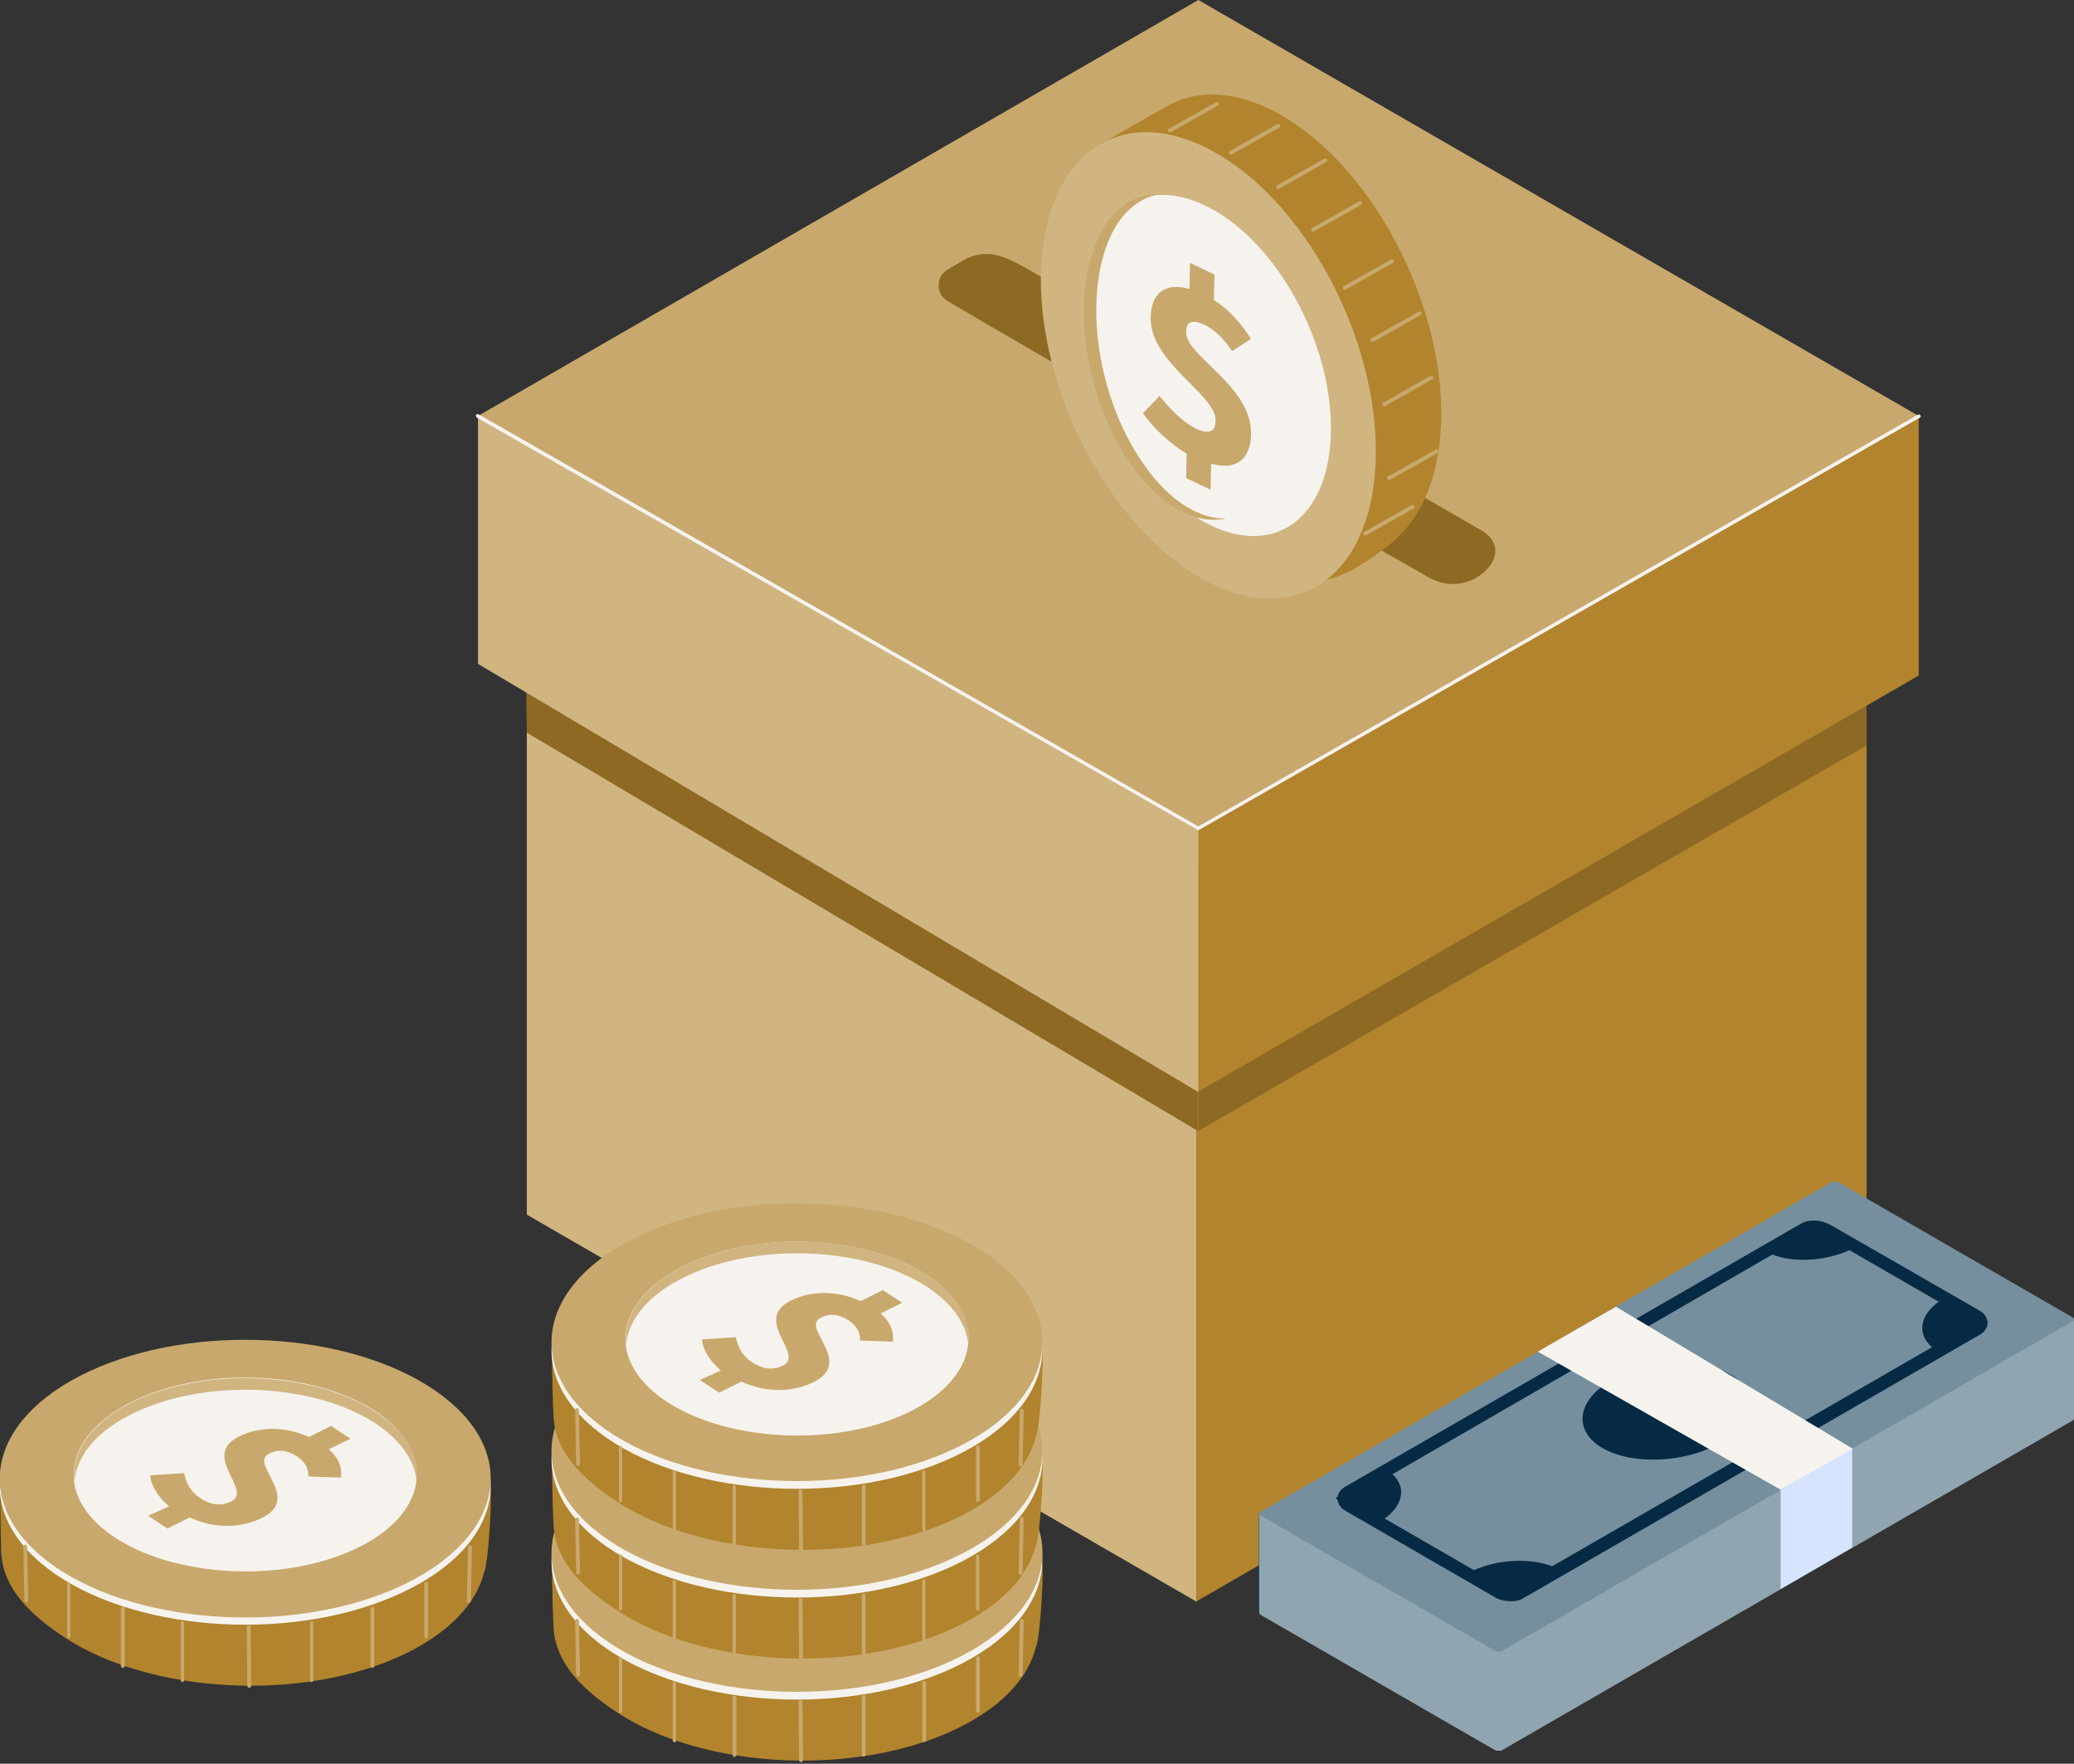 <?xml version="1.0" encoding="utf-8"?>
<!-- Generator: Adobe Illustrator 28.0.0, SVG Export Plug-In . SVG Version: 6.00 Build 0)  -->
<svg version="1.1" id="Layer_1" xmlns="http://www.w3.org/2000/svg" xmlns:xlink="http://www.w3.org/1999/xlink" x="0px" y="0px"
	 viewBox="0 0 374 318" style="enable-background:new 0 0 374 318;" xml:space="preserve">
<rect x="0" y="0" width="374" height="318" fill="#333333" stroke="none"/>
<style type="text/css">
	.st0{fill:#D0B581;}
	.st1{fill:#B1842D;}
	.st2{fill:#C8A86C;}
	.st3{fill:#8D6924;}
	.st4{fill:#C6AACD;}
	.st5{fill:#7D89CD;}
	.st6{fill:#CE558A;}
	.st7{fill:#F6F3EE;}
	.st8{fill:#F2C97B;}
	.st9{fill:#FFD482;}
	.st10{fill:#91A5B1;}
	.st11{fill:#1172A3;}
	.st12{fill:#768F9E;}
	.st13{fill:#062A44;}
	.st14{fill:#D6E4FF;}
</style>
<path class="st0" d="M215.8,288.8L95,219V79.5l120.8,69.7L215.8,288.8L215.8,288.8z"/>
<path class="st1" d="M336.6,219l-120.8,69.7V149.3l120.8-69.7V219L336.6,219z"/>
<path class="st2" d="M216.1,150L86.2,75L216.1,0L346,75L216.1,150L216.1,150z"/>
<path class="st3" d="M94.3,86.8l0.7,45.3l121,71.8v-47.5L94.3,86.8L94.3,86.8z"/>
<path class="st4" d="M336.6,126v-6.7c0,0,0,0,0,0L336.6,126C336.6,126,336.6,126,336.6,126L336.6,126z M336.6,116.4v-10.5
	c0,0.1,0,0.1,0,0.2L336.6,116.4C336.6,116.4,336.6,116.4,336.6,116.4z M336.6,97V85.6l0.1,0l0,11.2C336.7,96.8,336.6,97,336.6,97z"
	/>
<path class="st5" d="M336.6,134.2V126c0,0,0,0,0,0L336.6,134.2z M336.6,119.3v-2.9l0,0L336.6,119.3
	C336.6,119.3,336.6,119.3,336.6,119.3L336.6,119.3z M336.7,106.1c0-0.1,0-0.1,0-0.2V97l0-0.2L336.7,106.1L336.7,106.1z"/>
<path class="st3" d="M216.1,203.9v-47.5l120.5-70.7v48.7L216.1,203.9z"/>
<path class="st1" d="M346,75v46.8l-129.9,75l0-47.5C216.1,149.3,346,75,346,75z"/>
<path class="st0" d="M86.2,75v44.7l129.9,77.2v-47.5L86.2,75z"/>
<path class="st3" d="M262,105.3c-1.4,0-2.8-0.4-4-1c-15.4-8.7-70.6-40.2-87.1-50c-2.2-1.3-2.2-4.4,0-5.7l2.7-1.6
	c1.5-0.9,2.9-1.2,4.3-1.2c2.5,0,4.9,1.3,7.4,2.7l54.5,31.5V89c0,1.5,1.2,2.7,2.7,2.7c1.5,0,2.7-1.2,2.7-2.7v-6l21.9,12.6
	c3.8,2.2,3.3,6.1-1.1,8.7C264.8,104.9,263.4,105.3,262,105.3L262,105.3z"/>
<path class="st6" d="M242.5,91.7c-1.5,0-2.7-1.2-2.7-2.7v-9.2l5.4,3.1v6C245.2,90.5,244,91.7,242.5,91.7z"/>
<path class="st1" d="M242.7,103.3c1.7-0.6,8-4.8,9.4-6.5c4.7-4.3,7.6-11.8,7.8-21.5c0.3-21.4-13-46-29.7-55
	c-7.8-4.2-14.9-4.2-20.3-0.8c-0.6,0.2-12.1,6.9-12.1,6.9c-1.7,1.6,1.7,1.1,0.6,3.5c-2.5,4.3-3.9,9.9-4,16.7c-0.3,21.4,13,46,29.7,55
	C231,105.4,237.5,105.8,242.7,103.3z"/>
<path class="st0" d="M217.4,104.7c-16.7-8.9-30-33.5-29.7-55c0.3-21.4,14-31.6,30.7-22.6c16.7,8.9,30,33.5,29.7,55
	C247.8,103.5,234.1,113.6,217.4,104.7z"/>
<path class="st7" d="M217.5,94.3c-12.2-6.5-21.9-24.6-21.8-40.2c0.2-15.7,10.2-23.1,22.5-16.6C230.5,44,240.2,62,240,77.7
	C239.8,93.4,229.8,100.8,217.5,94.3z"/>
<path class="st2" d="M214,81.8c-2.7-1.6-5.8-4.3-7.9-7.3l3-3.1c2.3,2.8,4.3,4.7,6.4,5.8c2.5,1.2,3.7,0.7,3.7-1.4
	c0.1-4.7-11.9-10.4-11.7-18.6c0.1-4.5,2.7-6.3,7-5.1l0.1-4.7l4.4,2.1l-0.1,4.6c2.9,1.8,4.9,4.3,6.7,7l-3.4,2.2
	c-1.6-2.3-3-3.7-4.9-4.7c-2.2-1-3.4-0.8-3.4,1.3c-0.1,4.3,11.9,9.7,11.7,18.4c-0.1,4.4-2.5,6.6-7.2,5.3l-0.1,4.7l-4.4-2.1L214,81.8
	L214,81.8z"/>
<path class="st7" d="M86,75.3l130.1,74.4l130.1-74.4c0.2-0.1,0.2-0.3,0.1-0.4c-0.1-0.2-0.3-0.2-0.5-0.1l-129.7,74.2L86.3,74.7
	c-0.2-0.1-0.4,0-0.5,0.1C85.8,75,85.9,75.2,86,75.3z"/>
<path class="st1" d="M88.4,267.9c0.4,1.6-0.3,13.9-1.1,15.6c-1.4,5.6-6.3,10.9-14.5,14.8c-18.1,8.6-45.5,7.2-61.2-3.1
	c-7.3-4.8-11.3-9.7-11.4-15.8C0.1,276.2,0,267,0,267c0.6-2,2.9,0.1,4.4-1.8c2.4-3.7,6.5-7.1,12.3-9.8c18.1-8.6,45.5-7.2,61.1,3.1
	C84.4,262.8,88,262.7,88.4,267.9L88.4,267.9z"/>
<path class="st7" d="M78.3,251.9c-15.6-10.6-43.5-12.1-62.3-3.3c-18.8,8.8-21.5,24.6-5.9,35.3c15.6,10.6,43.5,12.1,62.3,3.3
	C91.3,278.4,93.9,262.6,78.3,251.9L78.3,251.9z"/>
<path class="st2" d="M78.3,250.6c-15.6-10.6-43.5-12.1-62.3-3.3c-18.8,8.8-21.5,24.6-5.9,35.3c15.6,10.6,43.5,12.1,62.3,3.3
	C91.3,277,93.9,261.2,78.3,250.6z"/>
<path class="st7" d="M68.1,254.7c-10.9-7.4-30.4-8.5-43.6-2.3c-13.2,6.2-15,17.2-4.1,24.6c10.9,7.4,30.4,8.5,43.6,2.3
	C77.1,273.2,78.9,262.2,68.1,254.7L68.1,254.7z"/>
<path class="st0" d="M24.5,254.6c13.2-6.2,32.7-5.1,43.6,2.3c4.3,3,6.7,6.5,7,10.1c0.5-4.3-1.8-8.7-7-12.2
	c-10.9-7.4-30.4-8.5-43.6-2.3c-7.9,3.7-11.7,9.2-11.1,14.6C13.9,262.3,17.6,257.8,24.5,254.6L24.5,254.6z"/>
<path class="st2" d="M30.5,271.6c-1.8-1.5-3.3-3.7-3.4-5.6l6.1-0.4c0.4,1.9,1.2,3.4,2.9,4.5c2,1.3,3.8,1.5,5.6,0.6
	c4-2-5.6-8.2,1.4-11.7c3.8-1.9,8.5-1.8,12.6,0.1l4-2l3.5,2.3l-3.9,1.9c1.9,1.7,2.4,3.4,2.2,5.1l-5.9-0.2c0-1.5-0.5-2.5-2-3.6
	c-1.7-1.1-3.4-1.4-5.1-0.5c-3.7,1.8,6.1,8-1.3,11.6c-3.7,1.8-8.4,2-13-0.1l-4,2l-3.5-2.3L30.5,271.6L30.5,271.6z M44.5,293.4
	l0.1,10.6c0,0.2,0.2,0.3,0.4,0.3c0.2,0,0.3-0.2,0.3-0.4l-0.1-10.6c0-0.2-0.2-0.3-0.4-0.3S44.5,293.2,44.5,293.4z M55.9,292.6l0,10.4
	c0,0.2,0.2,0.3,0.3,0.3s0.3-0.2,0.3-0.3l0-10.4c0-0.2-0.2-0.3-0.3-0.3c0,0,0,0,0,0C56.1,292.3,55.9,292.4,55.9,292.6L55.9,292.6z
	 M66.8,290l0,10.4c0,0.2,0.2,0.3,0.4,0.3c0.2,0,0.3-0.2,0.3-0.3l0-10.4c0-0.2-0.2-0.3-0.3-0.3S66.8,289.8,66.8,290L66.8,290z
	 M76.5,285.6l0,9.5c0,0.2,0.2,0.3,0.4,0.3s0.3-0.2,0.3-0.4l0-9.5c0-0.2-0.2-0.3-0.3-0.3C76.6,285.2,76.5,285.4,76.5,285.6
	C76.5,285.6,76.5,285.6,76.5,285.6L76.5,285.6z M84.4,278.9l-0.2,9.7c0,0.2,0.1,0.4,0.3,0.4c0.2,0,0.4-0.1,0.4-0.3l0.2-9.7
	c0-0.2-0.1-0.4-0.3-0.4C84.6,278.5,84.4,278.7,84.4,278.9C84.4,278.9,84.4,278.9,84.4,278.9z M32.6,292.6l0,10.4
	c0,0.2,0.2,0.3,0.3,0.3s0.3-0.2,0.3-0.3l0-10.4c0-0.2-0.2-0.3-0.4-0.3C32.8,292.3,32.6,292.4,32.6,292.6L32.6,292.6z M21.8,290
	l0,10.4c0,0.2,0.2,0.3,0.4,0.3c0.2,0,0.3-0.1,0.3-0.3l0-10.4c0-0.2-0.2-0.3-0.3-0.3C22,289.6,21.8,289.8,21.8,290z M12.1,285.6
	l0,9.5c0,0.2,0.2,0.3,0.3,0.3c0.2,0,0.3-0.2,0.3-0.3c0,0,0,0,0,0l0-9.5c0-0.2-0.2-0.3-0.3-0.3S12.1,285.4,12.1,285.6L12.1,285.6
	L12.1,285.6z M4.2,278.9l0.2,9.7c0,0.2,0.2,0.3,0.4,0.3c0.2,0,0.3-0.2,0.3-0.4l-0.2-9.7c0-0.2-0.2-0.3-0.4-0.3c0,0,0,0,0,0
	C4.3,278.5,4.2,278.7,4.2,278.9C4.2,278.9,4.2,278.9,4.2,278.9z"/>
<path class="st1" d="M187.9,281.4c0.4,1.6-0.3,13.9-1.1,15.6c-1.4,5.6-6.3,10.9-14.5,14.8c-18.1,8.6-45.5,7.2-61.1-3.1
	c-7.3-4.8-11.3-9.7-11.4-15.8c-0.2-3.3-0.3-12.5-0.3-12.5c0.6-2,2.9,0.1,4.4-1.8c2.4-3.7,6.5-7.1,12.3-9.8
	c18.1-8.6,45.5-7.2,61.1,3.1C183.9,276.2,187.5,276.1,187.9,281.4L187.9,281.4z"/>
<path class="st7" d="M177.8,265.4c-15.6-10.6-43.5-12.1-62.3-3.3c-18.8,8.8-21.5,24.6-5.9,35.3c15.6,10.6,43.5,12.1,62.3,3.3
	S193.4,276,177.8,265.4L177.8,265.4z"/>
<path class="st2" d="M177.8,264c-15.6-10.6-43.5-12.1-62.3-3.3c-18.8,8.8-21.5,24.6-5.9,35.3c15.6,10.6,43.5,12.1,62.3,3.3
	C190.8,290.4,193.4,274.7,177.8,264L177.8,264z"/>
<path class="st7" d="M167.6,268.2c-10.9-7.4-30.4-8.5-43.6-2.3c-13.2,6.2-15,17.2-4.1,24.6c10.9,7.4,30.4,8.5,43.6,2.3
	C176.6,286.6,178.4,275.6,167.6,268.2L167.6,268.2z"/>
<path class="st8" d="M124,268c13.2-6.2,32.7-5.1,43.6,2.3c4.3,3,6.7,6.5,7,10.1c0.5-4.3-1.8-8.7-7-12.2c-10.9-7.4-30.4-8.5-43.6-2.3
	c-7.9,3.7-11.7,9.2-11.1,14.6C113.3,275.8,117.1,271.2,124,268L124,268z"/>
<path class="st9" d="M130,285.1c-1.8-1.5-3.3-3.7-3.4-5.6l6.1-0.4c0.4,1.9,1.2,3.4,2.9,4.5c2,1.3,3.8,1.5,5.6,0.6
	c4-2-5.6-8.2,1.4-11.7c3.8-1.9,8.5-1.8,12.6,0.1l4-2l3.5,2.3l-3.9,1.9c1.9,1.7,2.4,3.4,2.2,5.1l-5.9-0.2c0-1.5-0.5-2.6-2-3.6
	c-1.7-1.1-3.4-1.4-5.1-0.5c-3.7,1.8,6.1,8-1.3,11.6c-3.7,1.8-8.4,2-13-0.1l-4,2l-3.5-2.3L130,285.1L130,285.1z"/>
<path class="st2" d="M144,306.8l0.1,10.6c0,0.2,0.2,0.3,0.4,0.3s0.3-0.2,0.3-0.4l-0.1-10.6c0-0.2-0.2-0.3-0.4-0.3
	C144.2,306.5,144.1,306.7,144,306.8z M155.4,306l0,10.4c0,0.2,0.2,0.3,0.4,0.3c0.2,0,0.3-0.2,0.3-0.4l0-10.4c0-0.2-0.2-0.3-0.3-0.3
	C155.6,305.7,155.4,305.9,155.4,306z M166.3,303.4l0,10.4c0,0.2,0.2,0.3,0.4,0.3c0.2,0,0.3-0.2,0.3-0.3l0-10.4
	c0-0.2-0.2-0.3-0.4-0.3S166.3,303.2,166.3,303.4z M176,299l0,9.5c0,0.2,0.2,0.3,0.3,0.3c0.2,0,0.3-0.2,0.4-0.4l0-9.5
	c0-0.2-0.2-0.3-0.4-0.3C176.1,298.7,176,298.8,176,299C176,299,176,299,176,299z M183.9,292.3l-0.2,9.7c0,0.2,0.2,0.3,0.4,0.3
	c0.2,0,0.3-0.1,0.3-0.3l0.2-9.7c0-0.2-0.1-0.4-0.3-0.4C184.1,292,183.9,292.1,183.9,292.3C183.9,292.3,183.9,292.3,183.9,292.3
	L183.9,292.3z M132.1,306l0,10.4c0,0.2,0.2,0.3,0.3,0.4c0.2,0,0.3-0.2,0.4-0.3l0-10.4c0-0.2-0.2-0.3-0.3-0.4
	C132.3,305.7,132.1,305.9,132.1,306z M121.3,303.4l0,10.4c0,0.2,0.2,0.3,0.3,0.4c0.2,0,0.3-0.2,0.3-0.3c0,0,0,0,0,0l0-10.4
	c0-0.2-0.1-0.3-0.3-0.3c0,0,0,0,0,0C121.5,303.1,121.3,303.2,121.3,303.4L121.3,303.4z M111.6,299l0,9.5c0,0.2,0.2,0.3,0.3,0.4
	c0.2,0,0.3-0.2,0.3-0.3l0-9.5c0-0.2-0.1-0.3-0.3-0.3c0,0,0,0,0,0C111.8,298.7,111.6,298.8,111.6,299z M103.7,292.3l0.2,9.7
	c0,0.2,0.2,0.3,0.4,0.3c0.2,0,0.3-0.2,0.3-0.4l-0.2-9.7c0-0.2-0.2-0.3-0.4-0.3S103.7,292.1,103.7,292.3z"/>
<path class="st1" d="M187.9,263c0.4,1.6-0.3,13.9-1.1,15.6c-1.4,5.6-6.3,10.9-14.5,14.8c-18.1,8.6-45.5,7.2-61.1-3.1
	c-7.3-4.8-11.3-9.7-11.4-15.8c-0.2-3.3-0.3-12.5-0.3-12.5c0.6-2,2.9,0.1,4.4-1.8c2.4-3.7,6.5-7.1,12.3-9.8
	c18.1-8.6,45.5-7.2,61.1,3.1C183.9,257.9,187.5,257.7,187.9,263z"/>
<path class="st7" d="M177.8,247c-15.6-10.6-43.5-12.1-62.3-3.3c-18.8,8.8-21.5,24.6-5.9,35.3c15.6,10.6,43.5,12.1,62.3,3.3
	C190.8,273.4,193.4,257.7,177.8,247L177.8,247z"/>
<path class="st2" d="M177.8,245.6c-15.6-10.6-43.5-12.1-62.3-3.3c-18.8,8.8-21.5,24.6-5.9,35.3c15.6,10.6,43.5,12.1,62.3,3.3
	C190.8,272.1,193.4,256.3,177.8,245.6L177.8,245.6z"/>
<path class="st7" d="M167.6,249.8c-10.9-7.4-30.4-8.5-43.6-2.3c-13.2,6.2-15,17.2-4.1,24.6c10.9,7.4,30.4,8.5,43.6,2.3
	C176.6,268.3,178.4,257.2,167.6,249.8L167.6,249.8z"/>
<path class="st8" d="M124,249.6c13.2-6.2,32.7-5.1,43.6,2.3c4.3,3,6.7,6.5,7,10.1c0.5-4.3-1.8-8.7-7-12.2
	c-10.9-7.4-30.4-8.5-43.6-2.3c-7.9,3.7-11.7,9.2-11.1,14.6C113.3,257.4,117.1,252.8,124,249.6L124,249.6z"/>
<path class="st9" d="M130,266.7c-1.8-1.5-3.3-3.7-3.4-5.6l6.1-0.4c0.4,1.9,1.2,3.4,2.9,4.5c2,1.3,3.8,1.5,5.6,0.6
	c4-2-5.6-8.2,1.4-11.6c3.8-1.9,8.5-1.8,12.6,0.1l4-2l3.5,2.3l-3.9,1.9c1.9,1.7,2.4,3.4,2.2,5.1l-5.9-0.2c0-1.5-0.5-2.6-2-3.6
	c-1.7-1.1-3.4-1.4-5.1-0.5c-3.7,1.8,6.1,8-1.3,11.6c-3.7,1.8-8.4,2-13-0.1l-4,2l-3.5-2.3L130,266.7L130,266.7z"/>
<path class="st2" d="M144,288.5l0.1,10.6c0,0.2,0.2,0.3,0.4,0.3s0.3-0.2,0.3-0.4l-0.1-10.6c0-0.2-0.2-0.3-0.4-0.3
	C144.2,288.1,144,288.3,144,288.5L144,288.5z M155.4,287.7l0,10.4c0,0.2,0.2,0.3,0.4,0.3c0.2,0,0.3-0.2,0.3-0.4l0-10.4
	c0-0.2-0.2-0.3-0.3-0.3c0,0,0,0,0,0C155.6,287.3,155.4,287.5,155.4,287.7L155.4,287.7z M166.3,285.1l0,10.4c0,0.2,0.2,0.3,0.3,0.3
	c0.2,0,0.3-0.2,0.3-0.4l0-10.4c0-0.2-0.2-0.3-0.4-0.3C166.4,284.7,166.3,284.9,166.3,285.1L166.3,285.1z M176,280.6l0,9.5
	c0,0.2,0.2,0.3,0.3,0.3c0.2,0,0.3-0.2,0.3-0.3l0,0l0-9.5c0-0.2-0.2-0.3-0.4-0.3C176.1,280.3,176,280.4,176,280.6
	C176,280.6,176,280.6,176,280.6z M183.9,273.9l-0.2,9.7c0,0.2,0.2,0.3,0.4,0.3c0.2,0,0.3-0.1,0.3-0.3l0.2-9.7c0-0.2-0.1-0.4-0.3-0.4
	S183.9,273.7,183.9,273.9L183.9,273.9z M132.1,287.7l0,10.4c0,0.2,0.2,0.3,0.3,0.3c0.2,0,0.3-0.2,0.3-0.3l0-10.4
	c0-0.2-0.2-0.3-0.3-0.4C132.3,287.3,132.1,287.5,132.1,287.7L132.1,287.7z M121.3,285.1l0,10.4c0,0.2,0.2,0.3,0.3,0.4
	c0.2,0,0.3-0.2,0.3-0.3c0,0,0,0,0,0l0-10.4c0-0.2-0.1-0.3-0.3-0.3c0,0,0,0,0,0C121.5,284.7,121.3,284.9,121.3,285.1L121.3,285.1z
	 M111.6,280.6l0,9.5c0,0.2,0.2,0.3,0.3,0.3s0.3-0.2,0.3-0.3l0-9.5c0-0.2-0.2-0.3-0.3-0.3S111.6,280.4,111.6,280.6L111.6,280.6z
	 M103.7,273.9l0.2,9.7c0,0.2,0.2,0.3,0.4,0.3c0.2,0,0.3-0.2,0.3-0.3l-0.2-9.7c0-0.2-0.2-0.3-0.4-0.3
	C103.8,273.6,103.7,273.8,103.7,273.9z M206.6,84.2c-8.7-11.9-11.5-30.5-6.3-41.7c2.1-4.4,5.1-6.7,8.6-7.5c-4.3,0-8.2,2.4-10.8,7.7
	c-5.3,11.1-2.4,29.8,6.3,41.7c5.2,7.2,11.4,10.2,16.7,9.1C216.4,93.6,211.1,90.5,206.6,84.2z M219.3,18.4l-8.5,4.8
	c-0.2,0.1-0.2,0.3-0.1,0.5c0.1,0.2,0.3,0.2,0.5,0.1l8.5-4.8c0.2-0.1,0.2-0.3,0.1-0.5c0,0,0,0,0,0C219.7,18.4,219.4,18.4,219.3,18.4
	C219.3,18.4,219.3,18.4,219.3,18.4z M230.3,22.4l-8.5,4.8c-0.2,0.1-0.2,0.3-0.1,0.5c0.1,0.2,0.3,0.2,0.5,0.1l8.5-4.8
	c0.2-0.1,0.2-0.3,0.1-0.5C230.6,22.3,230.4,22.3,230.3,22.4z M238.8,28.6l-8.5,4.8c-0.2,0.1-0.2,0.3-0.1,0.5
	c0.1,0.2,0.3,0.2,0.5,0.1l8.5-4.8c0.2-0.1,0.2-0.3,0.1-0.5C239.2,28.6,239,28.5,238.8,28.6C238.8,28.6,238.8,28.6,238.8,28.6z
	 M245.1,36.3l-8.5,4.8c-0.2,0.1-0.2,0.3-0.1,0.5c0,0,0,0,0,0c0.1,0.2,0.3,0.2,0.5,0.1c0,0,0,0,0,0l8.5-4.8c0.2-0.1,0.2-0.3,0.1-0.5
	C245.5,36.3,245.3,36.2,245.1,36.3C245.1,36.3,245.1,36.3,245.1,36.3z M250.8,46.8l-8.5,4.8c-0.2,0.1-0.2,0.3-0.1,0.5c0,0,0,0,0,0
	c0.1,0.2,0.3,0.2,0.5,0.1l8.5-4.8c0.2-0.1,0.2-0.3,0.1-0.5c0,0,0,0,0,0C251.2,46.7,251,46.7,250.8,46.8
	C250.9,46.8,250.9,46.8,250.8,46.8z M255.8,56.2l-8.5,4.8c-0.2,0.1-0.2,0.3-0.1,0.5c0.1,0.2,0.3,0.2,0.5,0.1c0,0,0,0,0,0l8.5-4.8
	c0.2-0.1,0.2-0.3,0.1-0.5c0,0,0,0,0,0C256.2,56.2,255.9,56.1,255.8,56.2C255.8,56.2,255.8,56.2,255.8,56.2z M257.9,67.8l-8.5,4.8
	c-0.2,0.1-0.2,0.3-0.1,0.5c0,0,0,0,0,0c0.1,0.2,0.3,0.2,0.5,0.1c0,0,0,0,0,0l8.5-4.8c0.2-0.1,0.2-0.3,0.1-0.5
	C258.3,67.8,258.1,67.8,257.9,67.8z M258.8,81.1l-8.5,4.8c-0.2,0.1-0.2,0.3-0.1,0.5c0.1,0.2,0.3,0.2,0.5,0.1l0,0l8.5-4.8
	c0.2-0.1,0.2-0.3,0.1-0.5C259.1,81,258.9,81,258.8,81.1z M254.5,91.1l-8.5,4.8c-0.2,0.1-0.2,0.3-0.1,0.5c0.1,0.2,0.3,0.2,0.5,0.1
	l8.5-4.8c0.2-0.1,0.2-0.3,0.1-0.5c0,0,0,0,0,0C254.9,91,254.7,91,254.5,91.1C254.5,91.1,254.5,91.1,254.5,91.1L254.5,91.1z"/>
<path class="st10" d="M374,237.9h-30.6l-11.8-6.8c-0.4-0.2-0.9-0.2-1.3-0.1l-103,59.5c-0.3,0.2-0.3,0.5,0.1,0.7l42.1,24.3
	c0.4,0.2,0.9,0.2,1.3,0.1l103-59.5c0.1-0.1,0.2-0.2,0.2-0.3h0L374,237.9L374,237.9z"/>
<path class="st11" d="M227,290.7h42.2v-17.9H227V290.7z"/>
<path class="st10" d="M227.1,290.7L227.1,290.7l0-17.9l43.1,8.6l0.7,34.1c-0.3,0.2-0.9,0.2-1.3-0.1l-42.1-24.3
	C227.1,291,227,290.8,227.1,290.7L227.1,290.7z"/>
<path class="st12" d="M270.8,297.7l103-59.5c0.3-0.2,0.3-0.5-0.1-0.7l-42.1-24.3c-0.4-0.2-0.9-0.2-1.3-0.1l-103,59.5
	c-0.3,0.2-0.3,0.5,0.1,0.7l42.1,24.3C269.9,297.8,270.4,297.8,270.8,297.7L270.8,297.7z"/>
<path class="st13" d="M290.7,248.8c6.3-3.7,15.9-4.1,21.3-1c5.4,3.1,4.7,8.6-1.7,12.3c-6.3,3.7-15.9,4.1-21.3,1
	C283.6,258,284.3,252.4,290.7,248.8L290.7,248.8z"/>
<path class="st13" d="M265.8,283.1l-16.1-9.3c3.4-2.5,3.9-5.7,1.4-8l68.5-39.6c3.9,1.5,9.5,1.2,13.9-0.8l16.1,9.3
	c-3.5,2.5-3.9,5.9-1.2,8.2l-68.5,39.5C276,280.9,270.2,281.1,265.8,283.1z M241.2,270.4c0.1,0.8,0.6,1.6,1.6,2.1l26.8,15.5
	c0.8,0.5,1.9,0.7,2.9,0.7c0.9,0,1.7-0.2,2.3-0.6l82.3-47.5c0.8-0.5,1.3-1.2,1.3-2v-0.1l0.1-0.1l-0.1-0.1c-0.1-0.8-0.6-1.6-1.6-2.1
	L330,220.8c-1.6-0.9-3.8-1-5.2-0.2l-82.3,47.5c-0.7,0.4-1.2,1.1-1.3,1.8l-0.4,0.2L241.2,270.4L241.2,270.4z"/>
<path class="st14" d="M334,279v-17.9l-12.9,7.5v17.9L334,279z"/>
<path class="st7" d="M321.1,268.6l-43.8-24.9l14.1-8.1l42.7,25.6L321.1,268.6z"/>
<path class="st1" d="M187.9,243.4c0.4,1.6-0.3,13.9-1.1,15.6c-1.4,5.6-6.3,10.9-14.5,14.8c-18.1,8.6-45.5,7.2-61.1-3.1
	c-7.3-4.8-11.3-9.7-11.4-15.8c-0.2-3.3-0.3-12.5-0.3-12.5c0.6-2,2.9,0.1,4.4-1.8c2.4-3.7,6.5-7.1,12.3-9.8
	c18.1-8.6,45.5-7.2,61.1,3.1C183.9,238.2,187.5,238.1,187.9,243.4z"/>
<path class="st7" d="M177.8,227.4c-15.6-10.6-43.5-12.1-62.3-3.3c-18.8,8.8-21.5,24.6-5.9,35.3c15.6,10.6,43.5,12.1,62.3,3.3
	S193.4,238,177.8,227.4L177.8,227.4z"/>
<path class="st2" d="M177.8,226c-15.6-10.6-43.5-12.1-62.3-3.3c-18.8,8.8-21.5,24.6-5.9,35.3c15.6,10.6,43.5,12.1,62.3,3.3
	C190.8,252.4,193.4,236.7,177.8,226L177.8,226z"/>
<path class="st7" d="M167.6,230.2c-10.9-7.4-30.4-8.5-43.6-2.3c-13.2,6.2-15,17.2-4.1,24.6c10.9,7.4,30.4,8.5,43.6,2.3
	C176.6,248.6,178.4,237.6,167.6,230.2z"/>
<path class="st0" d="M124,230c13.2-6.2,32.7-5.1,43.6,2.3c4.3,3,6.7,6.5,7,10.1c0.5-4.3-1.8-8.7-7-12.2c-10.9-7.4-30.4-8.5-43.6-2.3
	c-7.9,3.7-11.7,9.2-11.1,14.6C113.3,237.8,117.1,233.2,124,230z"/>
<path class="st2" d="M130,247.1c-1.8-1.5-3.3-3.7-3.4-5.6l6.1-0.4c0.4,1.9,1.2,3.4,2.9,4.5c2,1.3,3.8,1.5,5.6,0.6
	c4-2-5.6-8.2,1.4-11.7c3.8-1.9,8.5-1.8,12.6,0.1l4-2l3.5,2.3l-3.9,1.9c1.9,1.7,2.4,3.4,2.2,5.1l-5.9-0.2c0-1.5-0.5-2.5-2-3.6
	c-1.7-1.1-3.4-1.4-5.1-0.5c-3.7,1.8,6.1,7.9-1.3,11.6c-3.7,1.8-8.4,2-13-0.1l-4,2l-3.5-2.3L130,247.1L130,247.1z M144,268.8
	l0.1,10.6c0,0.2,0.2,0.3,0.4,0.3s0.3-0.2,0.3-0.4l0,0l-0.1-10.6c0-0.2-0.2-0.3-0.4-0.3C144.2,268.5,144,268.7,144,268.8
	C144,268.8,144,268.8,144,268.8z M155.4,268l0,10.4c0,0.2,0.2,0.3,0.4,0.3c0.2,0,0.3-0.2,0.3-0.4l0-10.4c0-0.2-0.2-0.3-0.3-0.3
	c0,0,0,0,0,0C155.6,267.7,155.4,267.9,155.4,268L155.4,268z M166.3,265.4l0,10.4c0,0.2,0.2,0.3,0.3,0.3c0.2,0,0.3-0.2,0.3-0.3
	c0,0,0,0,0,0l0-10.4c0-0.2-0.2-0.3-0.3-0.3c0,0,0,0,0,0C166.4,265.1,166.3,265.2,166.3,265.4z M176,261l0,9.5c0,0.2,0.2,0.3,0.4,0.3
	c0.2,0,0.3-0.2,0.3-0.4l0,0l0-9.5c0-0.2-0.2-0.3-0.4-0.3C176.1,260.7,176,260.8,176,261C176,261,176,261,176,261z M183.9,254.3
	l-0.2,9.7c0,0.2,0.1,0.4,0.3,0.4c0.2,0,0.4-0.1,0.4-0.3l0.2-9.7c0-0.2-0.1-0.4-0.3-0.4C184.1,254,183.9,254.1,183.9,254.3
	C183.9,254.3,183.9,254.3,183.9,254.3L183.9,254.3z M132.1,268l0,10.4c0,0.2,0.2,0.3,0.3,0.3c0.2,0,0.3-0.2,0.3-0.3c0,0,0,0,0,0
	l0-10.4c0-0.2-0.2-0.3-0.3-0.3C132.3,267.7,132.1,267.9,132.1,268C132.1,268,132.1,268,132.1,268z M121.3,265.4l0,10.4
	c0,0.2,0.2,0.3,0.3,0.3s0.3-0.2,0.3-0.3l0,0l0-10.4c0-0.2-0.2-0.3-0.3-0.3c0,0,0,0,0,0C121.5,265.1,121.3,265.2,121.3,265.4z
	 M111.6,261l0,9.5c0,0.2,0.2,0.4,0.3,0.4c0.2,0,0.3-0.2,0.3-0.3l0-9.5c0-0.2-0.1-0.3-0.3-0.4c0,0,0,0,0,0
	C111.8,260.7,111.6,260.8,111.6,261z M103.7,254.3l0.2,9.7c0,0.2,0.2,0.3,0.4,0.3c0.2,0,0.3-0.2,0.3-0.4l-0.2-9.7
	c0-0.2-0.2-0.3-0.4-0.3S103.7,254.1,103.7,254.3L103.7,254.3z"/>
</svg>
